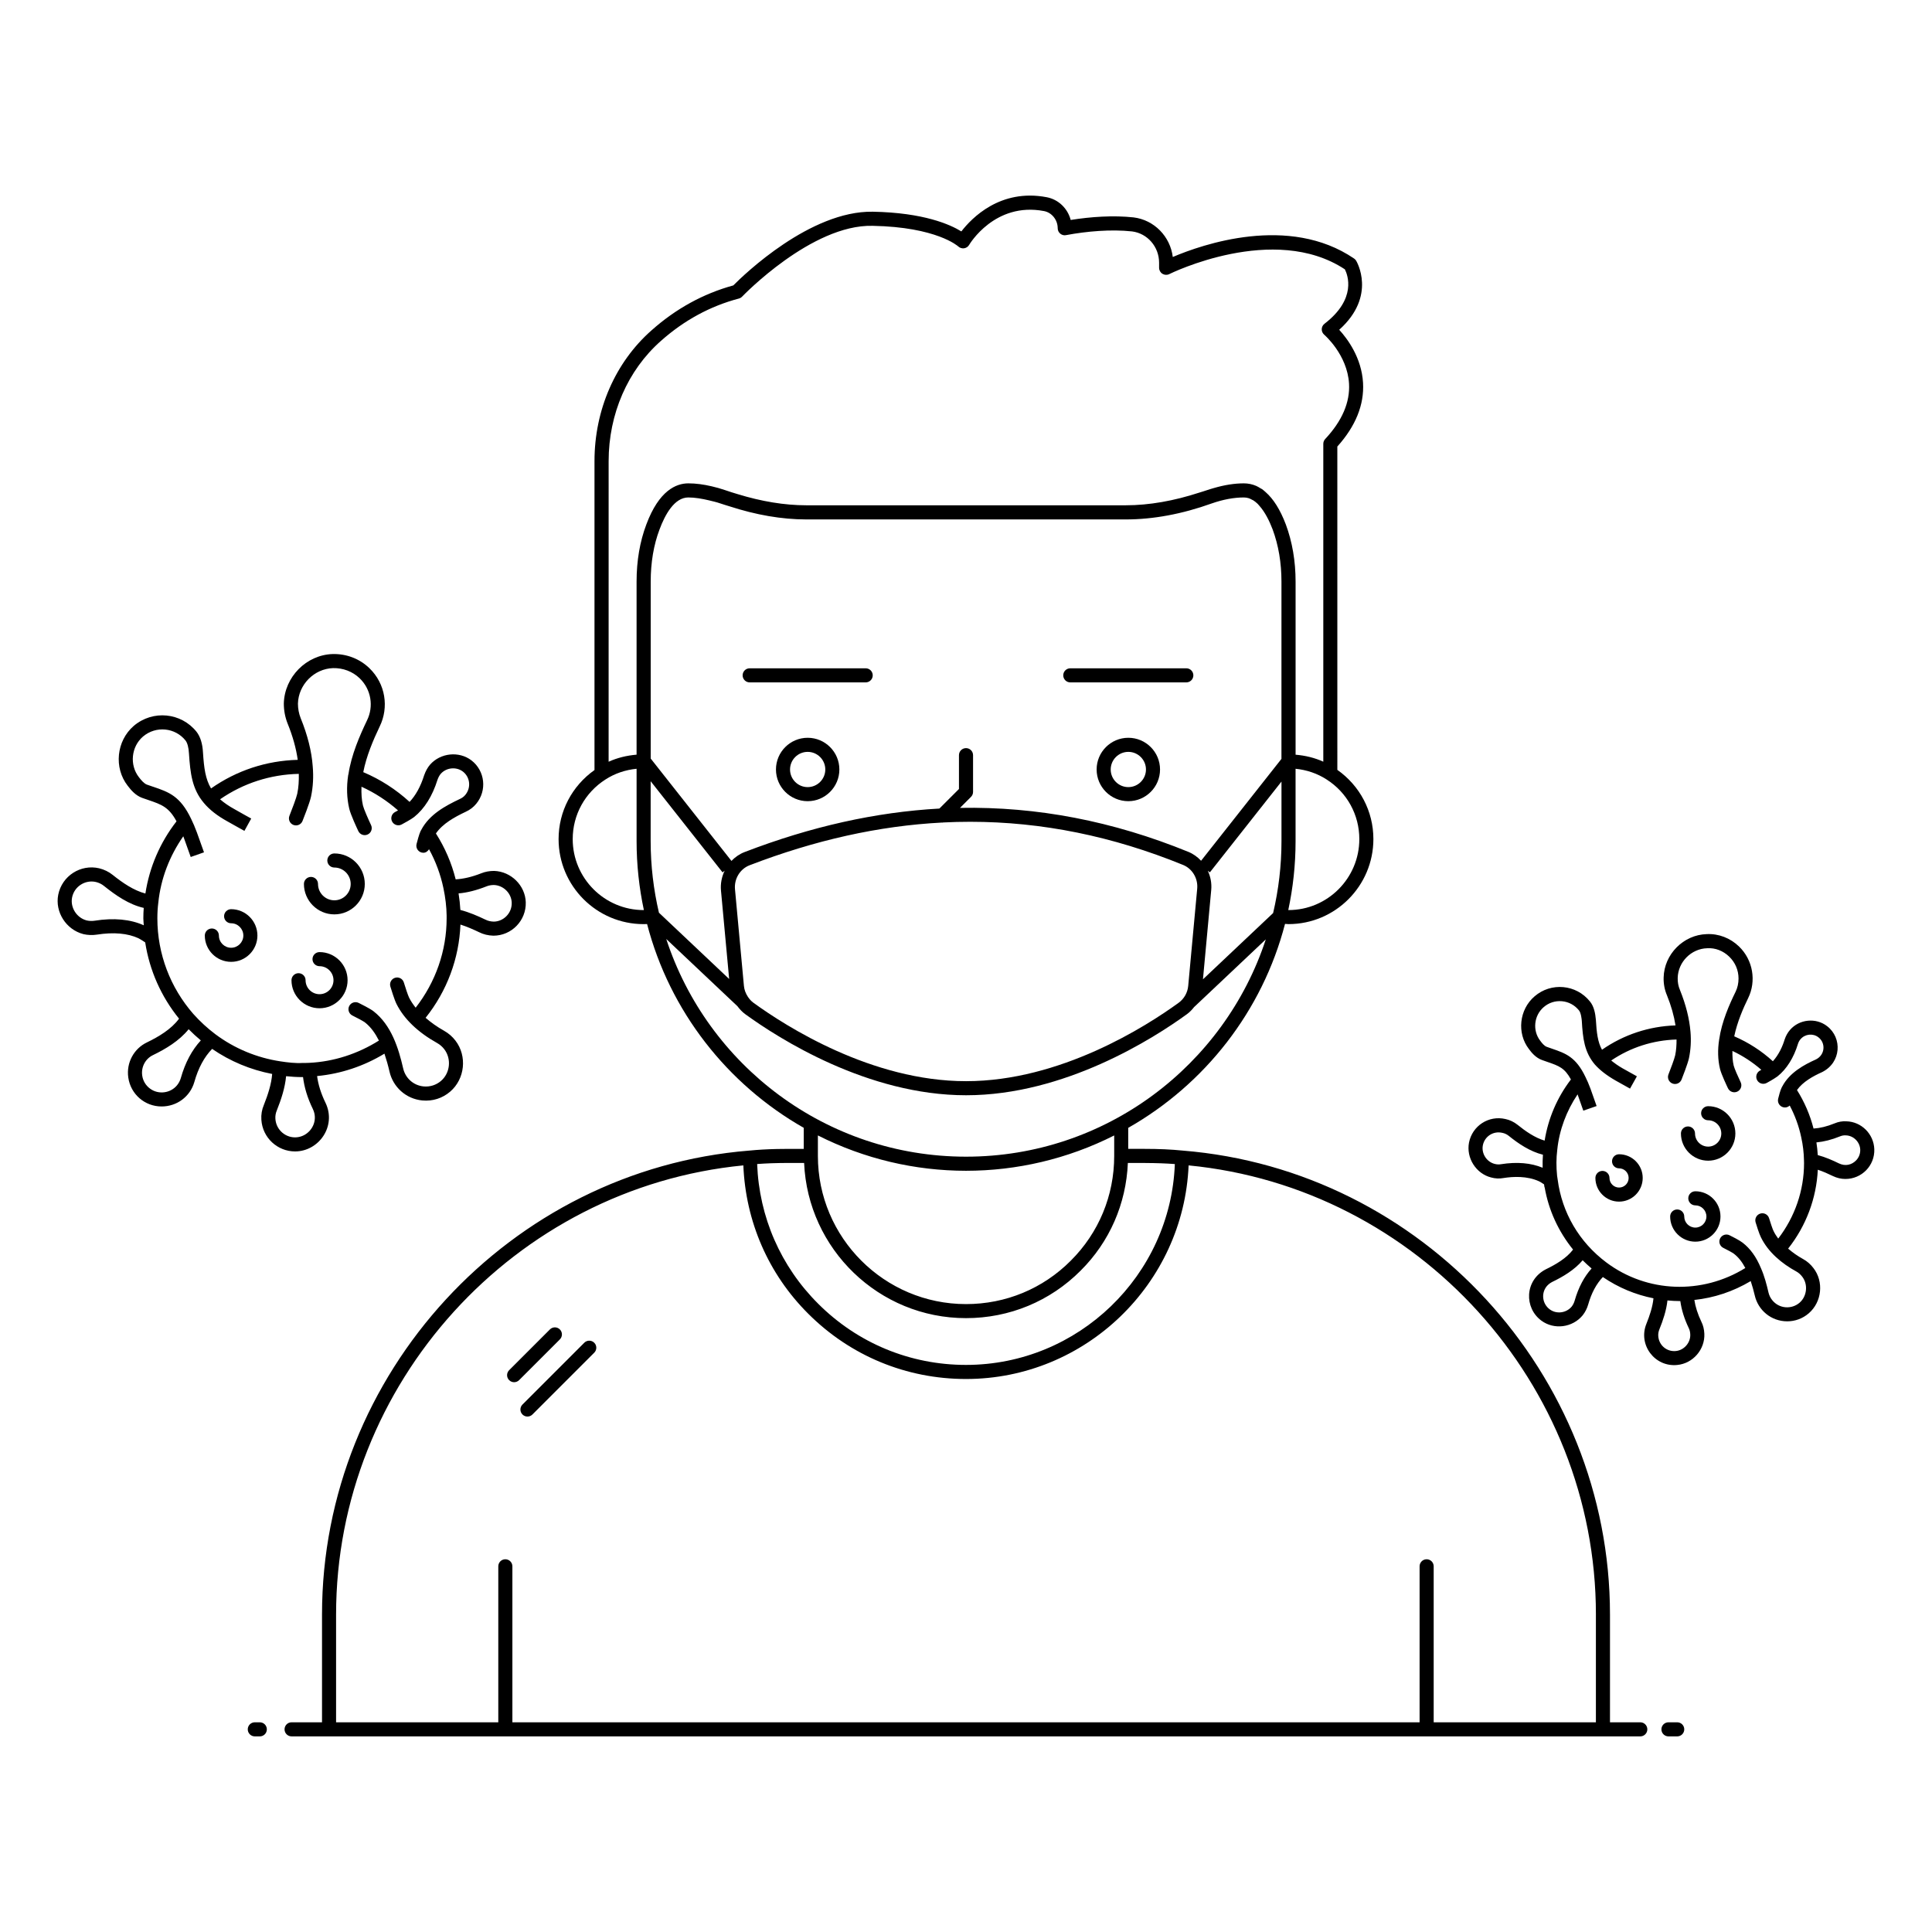 <?xml version="1.0" encoding="UTF-8"?>
<!-- Uploaded to: ICON Repo, www.iconrepo.com, Generator: ICON Repo Mixer Tools -->
<svg fill="#000000" width="800px" height="800px" version="1.1" viewBox="144 144 512 512" xmlns="http://www.w3.org/2000/svg">
 <g>
  <path d="m212.85 604.16c1.031 0 1.867-0.836 1.867-1.867s-0.836-1.867-1.867-1.867h-1.324c-1.031 0-1.867 0.836-1.867 1.867s0.836 1.867 1.867 1.867z"/>
  <path d="m588.48 604.16c1.031 0 1.867-0.836 1.867-1.867s-0.836-1.867-1.867-1.867h-2.32c-1.031 0-1.867 0.836-1.867 1.867s0.836 1.867 1.867 1.867z"/>
  <path d="m349.8 448.5c-2.629 0.059-4.977 0.195-7.199 0.418h-0.02-0.02-0.004c-63.492 5.144-113.22 59.145-113.22 122.96v28.547h-8.062c-1.031 0-1.867 0.836-1.867 1.867s0.836 1.867 1.867 1.867h9.91c0.008 0 0.012 0.004 0.02 0.004h337.59c0.008 0 0.012-0.004 0.02-0.004h9.879c1.031 0 1.867-0.836 1.867-1.867s-0.836-1.867-1.867-1.867h-8.031v-28.547c0-63.824-49.75-117.84-113.23-122.96-3.07-0.309-6.32-0.457-10.227-0.457h-4.215v-5.57c20.297-11.531 35.559-30.938 41.555-54.051 0.305 0.012 0.609 0.059 0.914 0.059 12.406 0 22.504-10.113 22.504-22.539 0-7.371-3.574-14.129-9.551-18.336l-0.004-85.688c4.856-5.398 7.148-11.074 6.812-16.887-0.383-6.652-4.125-11.664-6.316-14.055 10.078-9.02 4.543-18.219 4.484-18.316-0.137-0.219-0.316-0.406-0.531-0.555-17.289-11.789-40.328-3.711-48.055-0.418-0.672-5.418-4.898-9.809-10.379-10.492-5.356-0.582-11.367-0.176-16.676 0.68-0.801-3.055-3.246-5.453-6.391-6.035-12.246-2.32-19.828 5.496-22.586 9.07-2.953-1.824-9.965-4.973-23.48-5.223-16.562-0.27-34.121 16.668-36.953 19.531-7.961 2.184-15.254 6.191-21.676 11.914-9.602 8.465-15.113 21.094-15.113 34.648v81.871c-5.961 4.219-9.516 10.961-9.516 18.297 0 12.426 10.113 22.539 22.539 22.539 0.309 0 0.613-0.012 0.914-0.027 6 23.094 21.246 42.484 41.516 54.008v5.578c-3.559 0.012-4.883-0.016-7.203 0.035zm217.13 123.38v28.547h-42.988v-41.34c0-1.031-0.836-1.867-1.867-1.867s-1.867 0.836-1.867 1.867v41.34h-240.42v-41.34c0-1.031-0.836-1.867-1.867-1.867s-1.867 0.836-1.867 1.867v41.34h-42.988v-28.547c0-61.238 47.238-113.13 107.93-119.04 0.613 14.887 6.629 28.781 17.191 39.305 11.156 11.16 26.004 17.305 41.812 17.305 31.676 0 57.68-25.219 58.996-56.609 60.676 5.887 107.94 57.789 107.94 119.04zm-115.12-119.59c1.227 0.047 2.316 0.105 3.535 0.199-1.125 29.508-25.598 53.227-55.344 53.227-14.809 0-28.719-5.758-39.176-16.215-9.941-9.902-15.645-22.992-16.172-37.016 0.07-0.004 0.137-0.012 0.207-0.02 1.07-0.078 2.18-0.141 3.336-0.184 0.242-0.008 0.492-0.016 0.738-0.023 1.223-0.039 2.484-0.062 3.852-0.062h4.312c0.988 22.836 19.82 41.125 42.898 41.125 11.512 0 22.309-4.477 30.387-12.594 7.688-7.644 12.055-17.723 12.512-28.527h4.309c1.633 0.004 3.519 0.051 4.606 0.09zm-135.38-85.363v-15.895l19.055 24.152 0.559-0.441c-0.77 1.602-1.148 3.406-0.977 5.266l2.168 23.438-18.609-17.57c-1.422-6.09-2.195-12.43-2.195-18.949zm18.449-89.52c0.828 0.297 1.645 0.516 2.469 0.781 6.957 2.258 13.789 3.469 20.336 3.469h84.641c7.305 0 14.988-1.434 22.816-4.246 3.012-1.047 5.871-1.578 8.492-1.578 0.453 0 0.891 0.07 1.309 0.203 0.316 0.102 0.613 0.266 0.91 0.43 0.098 0.055 0.203 0.082 0.297 0.141 0.371 0.238 0.727 0.527 1.066 0.848 0.012 0.012 0.027 0.02 0.043 0.031 0.16 0.152 0.305 0.34 0.457 0.512 1.523 1.691 2.707 4.094 3.539 6.281 1.559 4.199 2.348 8.867 2.348 13.871l-0.004 46.965-21.297 26.996c-0.93-0.992-2.051-1.816-3.348-2.348-20.043-8.18-40.125-12.039-60.547-11.664l2.918-2.914c0.352-0.352 0.547-0.824 0.547-1.32v-9.738c0-1.031-0.836-1.867-1.867-1.867s-1.867 0.836-1.867 1.867v8.965l-5.188 5.184c-16.902 0.938-34.055 4.773-51.641 11.535-1.344 0.516-2.504 1.34-3.465 2.34l-21.398-27.125v-46.875c0-5.094 0.789-9.762 2.348-13.867 1.434-3.856 3.922-8.453 7.617-8.453 1.738 0 3.609 0.32 5.523 0.777 0.973 0.238 1.938 0.449 2.945 0.801zm7.293 130.71c-0.555-0.848-0.93-1.809-1.023-2.84l-2.367-25.605c-0.258-2.773 1.336-5.394 3.871-6.371 17.371-6.68 34.301-10.449 50.98-11.316 0.035 0.004 0.066 0.02 0.102 0.02 0.074 0 0.145-0.035 0.223-0.043 2.387-0.121 4.773-0.18 7.148-0.18 19.023 0 37.75 3.816 56.438 11.441 2.445 1 3.981 3.59 3.727 6.297l-2.383 25.758c-0.164 1.789-1.09 3.418-2.539 4.473-8.602 6.246-31.312 20.773-56.332 20.773s-47.73-14.527-56.336-20.773c-0.602-0.438-1.09-0.992-1.492-1.602l0.004-0.004zm121.91-33.363 0.547 0.43 18.977-24.059v15.801c0 6.551-0.781 12.922-2.215 19.043l-18.594 17.559 2.188-23.668c0.168-1.793-0.18-3.543-0.902-5.106zm40.152-8.383c0 10.371-8.422 18.809-18.77 18.809-0.02 0-0.039-0.004-0.059-0.004 1.258-5.887 1.934-11.988 1.934-18.246v-19.195c2.93 0.293 5.738 1.227 8.207 2.824 5.441 3.457 8.688 9.367 8.688 15.812zm-185.09-132.02c6.121-5.453 13.074-9.23 20.656-11.23 0.332-0.086 0.633-0.266 0.871-0.516 0.184-0.191 18.41-19.145 34.559-18.758 17.012 0.316 22.648 5.406 22.688 5.441 0.41 0.402 0.992 0.586 1.559 0.516 0.57-0.078 1.074-0.414 1.363-0.914 0.066-0.117 6.762-11.441 19.836-8.953 2.066 0.387 3.625 2.34 3.625 4.547 0 1.207 1.133 2.082 2.242 1.824 5.477-1.027 11.914-1.582 17.457-0.98 4.09 0.512 7.172 4.078 7.172 8.297v1.344c0 0.648 0.336 1.25 0.887 1.59 0.551 0.336 1.238 0.371 1.816 0.078 0.277-0.137 27.727-13.676 46.527-1.262 0.75 1.48 3.211 7.812-5.398 14.426-0.945 0.727-0.973 2.137-0.07 2.902 0.062 0.055 6.129 5.289 6.574 12.969 0.285 4.949-1.84 9.887-6.316 14.672-0.324 0.348-0.504 0.801-0.504 1.277v84.234c-2.305-1.043-4.793-1.637-7.344-1.848v-45.871c0-5.426-0.871-10.523-2.59-15.16-1.496-3.941-3.301-6.781-5.375-8.582-0.301-0.262-0.598-0.539-0.914-0.758-0.148-0.102-0.309-0.168-0.465-0.258-0.352-0.215-0.695-0.434-1.062-0.594-1.047-0.457-2.156-0.688-3.316-0.688-2.492 0-5.144 0.43-7.906 1.234-0.602 0.176-1.203 0.348-1.816 0.559-0.695 0.25-1.383 0.434-2.078 0.66-6.723 2.191-13.273 3.359-19.488 3.359h-84.652c-5.816 0-11.918-1.031-18.172-2.949-1.125-0.348-2.246-0.668-3.379-1.078-1.191-0.414-2.359-0.73-3.516-1-2.144-0.504-4.223-0.785-6.195-0.785-3.223 0-7.773 1.887-11.129 10.883-1.719 4.547-2.59 9.652-2.59 15.156v45.863c-2.578 0.215-5.086 0.816-7.41 1.871l0.004-79.664c0-12.484 5.047-24.09 13.852-31.855zm-4.562 150.83c-10.371 0-18.809-8.438-18.809-18.809 0-6.414 3.234-12.316 8.672-15.793 2.473-1.609 5.301-2.555 8.258-2.848v19.195c0 6.258 0.676 12.359 1.93 18.25-0.016 0-0.031 0.004-0.051 0.004zm5.981 7.66 18.863 17.812c0.59 0.789 1.258 1.523 2.07 2.113 8.898 6.461 32.414 21.488 58.527 21.488s49.629-15.027 58.527-21.488c0.746-0.543 1.367-1.207 1.93-1.918l0.004 0.004 18.965-17.906c-10.965 33.395-42.422 57.586-79.438 57.586-37.047 0-68.52-24.242-79.449-57.691zm118.71 52.066v5.434c0 10.512-4.086 20.363-11.512 27.758-7.383 7.418-17.238 11.5-27.75 11.5-21.648 0-39.262-17.609-39.262-39.258v-5.441c24.68 12.484 53.812 12.496 78.523 0.008z"/>
  <path d="m443.02 339.52c-4.633 0-8.402 3.769-8.402 8.402s3.769 8.402 8.402 8.402c4.633 0 8.402-3.769 8.402-8.402s-3.769-8.402-8.402-8.402zm0 13.074c-2.578 0-4.672-2.094-4.672-4.668 0-2.578 2.094-4.672 4.672-4.672 2.574 0 4.672 2.094 4.672 4.672 0 2.57-2.098 4.668-4.672 4.668z"/>
  <path d="m358.04 339.52c-4.633 0-8.402 3.769-8.402 8.402s3.769 8.402 8.402 8.402c4.633 0 8.402-3.769 8.402-8.402s-3.769-8.402-8.402-8.402zm0 13.074c-2.574 0-4.672-2.094-4.672-4.668 0-2.578 2.094-4.672 4.672-4.672s4.672 2.094 4.672 4.672c0 2.57-2.098 4.668-4.672 4.668z"/>
  <path d="m342.67 324.84h30.746c1.031 0 1.867-0.836 1.867-1.867s-0.836-1.867-1.867-1.867h-30.746c-1.031 0-1.867 0.836-1.867 1.867 0.004 1.035 0.836 1.867 1.867 1.867z"/>
  <path d="m427.64 324.84h30.746c1.031 0 1.867-0.836 1.867-1.867s-0.836-1.867-1.867-1.867h-30.746c-1.031 0-1.867 0.836-1.867 1.867 0 1.035 0.836 1.867 1.867 1.867z"/>
  <path d="m292.37 496.31c-0.73-0.73-1.91-0.73-2.637 0l-10.805 10.805c-0.73 0.73-0.73 1.91 0 2.637 0.363 0.363 0.844 0.547 1.32 0.547 0.477 0 0.953-0.184 1.32-0.547l10.805-10.805c0.727-0.727 0.727-1.906-0.004-2.637z"/>
  <path d="m298.84 499.84-16.379 16.379c-0.73 0.73-0.73 1.91 0 2.637 0.363 0.363 0.844 0.547 1.32 0.547 0.477 0 0.953-0.184 1.32-0.547l16.379-16.379c0.73-0.73 0.73-1.91 0-2.637-0.73-0.727-1.91-0.727-2.641 0z"/>
  <path d="m640.71 448.55c-0.152-4.051-3.426-7.297-7.41-7.391-1.078-0.074-2.133 0.133-3.109 0.543-2.012 0.824-3.875 1.27-5.586 1.375-0.922-3.609-2.391-7.027-4.387-10.203 1.562-2.195 4.273-3.688 6.664-4.758 5.098-2.551 5.363-9.078 1.32-12.172-2.965-2.312-7.379-1.859-9.832 0.992-0.621 0.711-1.094 1.551-1.426 2.551-0.527 1.738-1.508 3.981-3.113 5.754-3.047-2.766-6.477-4.981-10.242-6.606 0.789-3.816 2.441-7.582 3.719-10.184 2.137-4.41 1.312-10.008-2.469-13.637-2.324-2.231-5.383-3.422-8.559-3.262-6.156 0.18-11.27 5.352-11.402 11.516-0.043 1.633 0.254 3.227 0.883 4.703 1.121 2.769 1.867 5.438 2.266 7.973-7.047 0.234-13.715 2.445-19.484 6.449-1.141-2.074-1.422-4.512-1.625-7.981-0.152-1.617-0.461-3.453-1.555-4.793-3.648-4.582-10.328-5.152-14.688-1.375-4.086 3.488-4.738 9.777-1.492 13.969 0.703 0.965 1.824 2.312 3.445 2.898l1.531 0.539c2.984 1.027 4.496 1.578 6.152 4.617-3.656 4.769-6.019 10.316-6.969 16.211-2.59-0.762-5.059-2.481-7.199-4.211-0.977-0.77-2.07-1.281-3.195-1.512-4.422-1.027-8.773 1.781-9.648 6.246-0.777 4.082 1.863 8.234 5.863 9.242 1.09 0.301 2.231 0.348 3.242 0.152 2.582-0.41 6.316-0.598 9.5 0.883 0.234 0.102 0.797 0.465 1.281 0.789l0.117 0.777h0.043c1.062 6.121 3.676 11.742 7.531 16.508-1.746 2.293-4.547 3.938-7.238 5.238-5.633 2.93-5.75 10.23-1.141 13.605 3.344 2.469 8.238 1.855 10.941-1.441 0.664-0.855 1.148-1.812 1.441-2.832 0.883-3.094 2.18-5.488 3.891-7.293 4.129 2.82 8.688 4.699 13.414 5.633-0.219 2.289-1.031 4.66-1.867 6.742-2.273 5.574 2.207 11.539 8.172 10.926 4.152-0.395 7.371-4.109 7.176-8.285-0.051-1.164-0.316-2.234-0.777-3.148-0.973-2.035-1.594-3.981-1.867-5.801 5.191-0.543 10.273-2.215 14.934-4.996 0.422 1.277 0.789 2.578 1.082 3.844 0.887 3.832 4.297 6.82 8.594 6.82 2.098 0 4.102-0.738 5.711-2.129 3.481-3.008 4.031-8.391 1.234-11.988-0.766-1.008-1.684-1.809-2.719-2.375-1.535-0.836-2.824-1.781-3.988-2.773 4.75-6 7.496-13.297 7.867-20.91 1.402 0.465 2.762 1.074 3.984 1.672 1.102 0.52 2.184 0.777 3.301 0.777 4.344 0.016 7.836-3.535 7.688-7.891zm-98.945 3.981c-0.508 0.086-1.086 0.07-1.656-0.082-2.148-0.543-3.555-2.758-3.141-4.926 0.461-2.344 2.746-3.883 5.188-3.305 0.602 0.121 1.168 0.391 1.664 0.781 2.578 2.082 5.637 4.16 9.074 5.012-0.078 1.129-0.117 2.289-0.078 3.457-3.078-1.277-6.762-1.617-11.051-0.938zm19.527 36.184c-0.16 0.566-0.43 1.09-0.766 1.527-1.426 1.734-4.027 2.078-5.816 0.762-1.984-1.457-2.312-4.223-0.871-6.062 0.387-0.484 0.902-0.898 1.48-1.199 2.859-1.383 5.906-3.168 8.102-5.758 0.754 0.754 1.543 1.48 2.367 2.18-1.957 2.148-3.477 4.988-4.496 8.551zm30.246 7.246c0.238 0.473 0.371 1.031 0.398 1.672 0.102 2.184-1.633 4.195-3.82 4.402-2.418 0.242-4.5-1.539-4.66-3.957-0.047-0.609 0.059-1.211 0.32-1.852 0.926-2.293 1.824-4.914 2.113-7.598 1.117 0.102 2.234 0.172 3.359 0.172 0.02 0 0.035-0.004 0.055-0.004 0.305 2.273 1.039 4.668 2.234 7.164zm30.551-43.719c0 7.246-2.43 14.258-6.844 19.996-0.477-0.641-0.895-1.301-1.242-2.012-0.227-0.434-0.789-2.09-1.176-3.371-0.301-0.988-1.332-1.547-2.328-1.246-0.984 0.301-1.543 1.34-1.246 2.324 0.152 0.504 0.934 3.055 1.414 3.977 1.926 3.938 5.512 6.941 9.402 9.062 0.57 0.312 1.086 0.77 1.547 1.375 1.582 2.035 1.254 5.188-0.711 6.883-2.121 1.824-5.426 1.625-7.266-0.699-0.461-0.566-0.797-1.258-0.973-2.004-0.488-2.109-1.074-4.359-1.996-6.445-1.223-2.965-2.816-5.18-4.859-6.758-0.801-0.637-2.856-1.668-3.469-1.969-0.922-0.457-2.043-0.074-2.5 0.848s-0.078 2.039 0.848 2.496c1.086 0.535 2.473 1.285 2.816 1.559 1.184 0.914 2.172 2.16 3.019 3.777-11.441 7.098-26.035 6.621-36.844-1.484-7.184-5.391-11.762-13.199-12.891-21.996l-0.148-0.98c-0.242-2.418-0.23-4.609 0.043-6.84 0.543-5.312 2.438-10.32 5.387-14.715 0.457 1.262 1.52 4.316 1.52 4.316l3.523-1.223s-1.203-3.453-1.617-4.582c-0.434-1.191-0.914-2.266-1.332-3.109-2.527-5.324-5.297-6.281-8.797-7.484l-1.477-0.52c-0.66-0.238-1.285-1.016-1.73-1.629-2.082-2.688-1.664-6.676 0.938-8.898 1.348-1.168 3.07-1.715 4.84-1.555 1.785 0.164 3.383 1.027 4.512 2.445 0.543 0.664 0.695 2.269 0.738 2.734 0.273 4.703 0.684 8.293 3.453 11.582 1.336 1.504 3.137 2.898 5.523 4.269l3.805 2.125 1.82-3.258-3.785-2.113c-1.211-0.691-2.172-1.387-3.019-2.078 5.144-3.477 11.066-5.375 17.312-5.559 0.008 1.43-0.082 2.84-0.363 4.191-0.191 0.898-1.191 3.57-1.777 5.047-0.379 0.953 0.09 2.039 1.047 2.418 0.953 0.383 2.043-0.082 2.422-1.051 0.164-0.418 1.633-4.141 1.957-5.637 0.477-2.269 0.613-4.641 0.406-7.031-0.289-3.477-1.223-7.191-2.789-11.062-0.43-1.012-0.629-2.082-0.598-3.188 0.09-4.223 3.578-7.754 7.801-7.875 2.188-0.145 4.262 0.699 5.844 2.219 1.598 1.539 2.477 3.598 2.477 5.801 0 1.266-0.262 2.445-0.777 3.508-1.668 3.398-3.668 7.91-4.348 12.621-0.438 2.75-0.367 5.379 0.211 7.805 0.328 1.398 1.82 4.539 2.113 5.156 0.449 0.938 1.57 1.316 2.488 0.879 0.93-0.445 1.324-1.559 0.875-2.488-0.66-1.383-1.672-3.66-1.848-4.406-0.289-1.215-0.359-2.527-0.332-3.879 2.777 1.305 5.336 2.981 7.664 5.004-0.125 0.07-0.25 0.141-0.367 0.203-0.906 0.492-1.246 1.621-0.758 2.527 0.488 0.906 1.613 1.242 2.527 0.758 0.312-0.172 1.777-0.969 2.609-1.566 0.098-0.055 0.191-0.117 0.277-0.188 2.418-1.93 4.297-4.93 5.422-8.629 0.16-0.488 0.383-0.891 0.691-1.238 1.184-1.379 3.297-1.602 4.727-0.48 1.961 1.496 1.785 4.633-0.637 5.848-3.148 1.406-7.008 3.492-8.941 7.16-0.051 0.078-0.09 0.145-0.117 0.199-0.402 0.758-0.824 2.41-0.984 3.082-0.281 1.164 0.598 2.305 1.816 2.305 0.477 0 0.914-0.199 1.254-0.512 1.391 2.637 2.426 5.438 3.043 8.387 0.461 2.066 0.703 4.113 0.738 6.234zm9.254 0.074c-1.656-0.809-3.578-1.66-5.621-2.207-0.066-1.133-0.184-2.254-0.355-3.359 1.965-0.184 4.055-0.703 6.254-1.602 0.477-0.203 0.98-0.297 1.543-0.262 2.027 0.047 3.742 1.754 3.816 3.793 0.035 1.062-0.352 2.066-1.09 2.832-1.137 1.18-2.832 1.629-4.547 0.805z"/>
  <path d="m596.68 437.15c-1.031 0-1.867 0.836-1.867 1.867s0.836 1.867 1.867 1.867c1.918 0 3.481 1.57 3.481 3.5 0 1.922-1.562 3.481-3.481 3.481-1.922 0-3.481-1.559-3.481-3.481 0-1.031-0.836-1.867-1.867-1.867s-1.867 0.836-1.867 1.867c0 3.977 3.234 7.211 7.215 7.211 3.977 0 7.211-3.234 7.211-7.211 0-3.992-3.234-7.234-7.211-7.234z"/>
  <path d="m593.28 459.7c-1.031 0-1.867 0.836-1.867 1.867s0.836 1.867 1.867 1.867c1.621 0 2.938 1.324 2.938 2.953 0 1.617-1.316 2.938-2.938 2.938-1.617 0-2.938-1.32-2.938-2.938 0-1.031-0.836-1.867-1.867-1.867s-1.867 0.836-1.867 1.867c0 3.676 2.992 6.668 6.668 6.668 3.676 0 6.668-2.992 6.668-6.668 0.008-3.688-2.984-6.688-6.664-6.688z"/>
  <path d="m573.07 449.89c-1.031 0-1.867 0.836-1.867 1.867s0.836 1.867 1.867 1.867c1.398 0 2.535 1.145 2.535 2.551 0 1.398-1.137 2.539-2.535 2.539-1.398-0.004-2.539-1.145-2.539-2.543 0-1.031-0.836-1.867-1.867-1.867s-1.867 0.836-1.867 1.867c0 3.457 2.812 6.273 6.269 6.273 3.457 0 6.269-2.812 6.269-6.273 0.004-3.465-2.809-6.281-6.266-6.281z"/>
  <path d="m166.08 391.55c1.195 0.27 2.402 0.316 3.578 0.137 4.477-0.695 8.215-0.363 11.078 0.98 0.41 0.203 1.098 0.652 1.746 1.082 1.148 7.43 4.227 14.359 8.969 20.207-2.059 2.809-5.391 4.777-8.523 6.297-3.375 1.609-5.504 5.309-4.93 9.309 0.633 4.43 4.379 7.664 8.828 7.664 4.023 0 7.543-2.574 8.672-6.469 1.055-3.754 2.656-6.676 4.719-8.789 4.766 3.281 10.195 5.547 15.91 6.641-0.207 2.734-1.145 5.547-2.195 8.195-0.539 1.262-0.762 2.594-0.668 3.945 0.312 4.812 4.309 8.391 8.922 8.391 6.305 0 11.043-6.684 8.086-12.871-1.215-2.492-1.949-4.867-2.238-7.102 6.32-0.598 12.398-2.625 17.848-5.938 0.52 1.555 0.973 3.152 1.344 4.773 0.906 3.961 4.25 7.211 8.707 7.633 2.738 0.25 5.332-0.594 7.363-2.336 3.922-3.359 4.555-9.426 1.406-13.52-0.828-1.078-1.844-1.957-3.019-2.617-1.895-1.059-3.492-2.215-4.894-3.43 5.648-7.062 8.883-15.711 9.234-24.711 1.707 0.539 3.394 1.285 4.984 2.043 1.105 0.555 2.344 0.855 3.746 0.902 4.832 0 8.727-4.008 8.582-8.863-0.141-4.434-3.879-8.156-8.395-8.301-1.223 0-2.394 0.215-3.371 0.617-2.555 1.008-4.789 1.504-6.809 1.621-1.074-4.301-2.828-8.379-5.238-12.164 1.793-2.609 4.949-4.348 7.863-5.727 1.152-0.52 2.109-1.254 2.84-2.16 2.875-3.504 2.324-8.691-1.277-11.473-3.301-2.523-8.223-2.019-11 1.148-0.645 0.77-1.156 1.691-1.543 2.797-0.945 3.008-2.258 5.348-3.863 7.051-3.606-3.305-7.781-5.992-12.27-7.883 0.824-4.25 2.621-8.484 4.359-12.117 2.461-5.047 1.559-11.285-2.731-15.43-2.629-2.543-6.117-3.844-9.754-3.75-6.957 0.215-12.754 6.07-12.93 13.098 0 1.84 0.332 3.617 0.996 5.297 1.379 3.387 2.266 6.609 2.691 9.641-8.324 0.215-16.199 2.82-22.973 7.578-1.492-2.504-1.867-5.398-2.137-9.512-0.125-2.359-0.695-4.207-1.715-5.512-4.066-5.082-11.562-5.859-16.633-1.551-4.602 3.977-5.316 11.098-1.609 15.859 0.93 1.227 2.106 2.57 3.805 3.207l1.715 0.594c3.496 1.188 5.394 1.871 7.422 5.633-4.359 5.602-7.184 12.164-8.246 19.133-3.082-0.812-5.988-2.793-8.676-4.941-1.012-0.82-2.25-1.426-3.59-1.75-4.887-1.133-9.84 2-10.836 7.023-0.887 4.555 2.066 9.227 6.648 10.418zm25.828 38.184c-0.195 0.676-0.535 1.309-0.996 1.879-1.738 2.113-4.922 2.523-7.129 0.898-1.148-0.832-1.891-2.066-2.094-3.477-0.324-2.262 0.836-4.457 2.859-5.422 3.352-1.625 6.922-3.746 9.449-6.856 1.035 1.051 2.109 2.035 3.223 2.965-2.336 2.531-4.144 5.856-5.312 10.012zm30.824 15.652c-2.875 0.309-5.555-1.848-5.75-4.879-0.055-0.77 0.074-1.523 0.395-2.281 1.141-2.867 2.156-5.918 2.441-9.023 1.391 0.141 2.793 0.238 4.219 0.238 0.094 0 0.18-0.004 0.273-0.004 0.32 2.703 1.172 5.535 2.598 8.457 0.328 0.695 0.504 1.371 0.527 2.074 0.113 2.707-1.996 5.141-4.703 5.418zm50.234-66.504c0.551-0.227 1.238-0.348 1.918-0.348 2.527 0.082 4.648 2.184 4.727 4.684 0.086 2.832-2.234 5.019-4.785 5.019-0.812-0.027-1.512-0.191-2.176-0.523-2.086-1-4.32-1.961-6.648-2.57-0.078-1.438-0.238-2.894-0.477-4.383 2.266-0.188 4.723-0.809 7.441-1.879zm-88.402-26.387-1.629-0.562c-0.785-0.297-1.543-1.203-2.129-1.977-2.519-3.238-2.031-8.07 1.078-10.754 3.469-2.945 8.559-2.367 11.277 1.031 0.5 0.641 0.836 1.879 0.914 3.414 0.352 5.363 0.84 9.441 3.938 13.129 1.52 1.82 3.598 3.441 6.312 4.93 1.094 0.637 4.449 2.484 4.449 2.484l1.801-3.266s-3.289-1.812-4.406-2.469c-1.547-0.848-2.805-1.723-3.844-2.637 6.164-4.258 13.312-6.574 20.863-6.738 0.039 1.816-0.055 3.59-0.41 5.258-0.219 1.051-1.387 4.141-2.07 5.844-0.383 0.957 0.082 2.043 1.035 2.426 0.965 0.379 2.043-0.078 2.426-1.035 0.191-0.48 1.898-4.754 2.258-6.465 0.543-2.555 0.691-5.277 0.445-8.062-0.285-3.949-1.359-8.238-3.184-12.715-0.484-1.223-0.73-2.539-0.73-3.859 0.125-5.035 4.301-9.262 9.32-9.414 2.59-0.059 5.141 0.867 7.039 2.699 3.086 2.981 3.742 7.477 1.961 11.121-2.004 4.191-4.148 9.141-4.922 14.215-0.039 0.109-0.07 0.227-0.086 0.348-0.469 3.098-0.371 6.082 0.285 8.871 0.363 1.57 2.066 5.223 2.406 5.941 0.438 0.922 1.539 1.332 2.484 0.891 0.934-0.441 1.332-1.551 0.891-2.484-0.77-1.629-1.945-4.316-2.148-5.191-0.371-1.578-0.449-3.258-0.391-4.981 3.508 1.594 6.781 3.719 9.684 6.281-0.27 0.148-0.539 0.297-0.793 0.43-0.91 0.484-1.254 1.613-0.77 2.527 0.484 0.906 1.617 1.254 2.523 0.77 0.41-0.219 2.5-1.34 3.312-1.98 2.738-2.195 4.828-5.531 6.191-9.875 0.223-0.629 0.508-1.148 0.836-1.547 1.48-1.695 4.125-1.965 5.894-0.617 1.898 1.465 2.231 4.234 0.652 6.164-0.375 0.465-0.859 0.828-1.512 1.121-3.793 1.801-8.02 4.062-10.18 8.168v0.004c-0.078 0.129-0.148 0.254-0.188 0.336-0.383 0.809-0.902 2.801-1.055 3.398-0.301 1.18 0.594 2.324 1.809 2.324 0.641 0 1.16-0.398 1.5-0.938 1.77 3.234 3.047 6.68 3.805 10.277 0.535 2.519 0.824 4.981 0.855 7.305v0.746c0 8.586-2.922 16.898-8.207 23.668-0.68-0.859-1.277-1.742-1.738-2.664-0.305-0.605-0.996-2.711-1.391-4.016-0.301-0.992-1.336-1.547-2.328-1.246-0.984 0.301-1.543 1.34-1.246 2.324 0.172 0.574 1.07 3.508 1.629 4.613 2.012 4 5.641 7.484 10.773 10.359 0.73 0.406 1.363 0.957 1.883 1.633 1.957 2.547 1.566 6.324-0.875 8.41-1.281 1.094-2.918 1.605-4.586 1.453-2.766-0.258-4.856-2.269-5.422-4.746-1.246-5.445-3.152-11.5-7.852-15.164-0.926-0.727-3.469-1.984-3.969-2.231-0.926-0.441-2.039-0.07-2.496 0.855-0.453 0.926-0.07 2.039 0.855 2.496 1.273 0.625 2.898 1.496 3.316 1.82 1.609 1.254 2.766 2.949 3.715 4.816-5.59 3.508-11.93 5.59-18.512 5.906-0.609 0.031-1.184 0.031-1.789 0.031-1.809 0.109-3.91-0.137-5.785-0.426-6.262-0.941-12.23-3.422-17.258-7.188-2.098-1.574-4.078-3.398-5.871-5.406-6.031-6.918-9.504-15.82-9.504-25.309 0-1.496 0.082-2.832 0.25-4.141 0.652-6.383 2.981-12.375 6.617-17.598 0.039 0.102 0.078 0.191 0.117 0.293 0.484 1.297 1.855 5.191 1.855 5.191l3.519-1.238s-1.391-3.941-1.875-5.25c-0.512-1.379-1.027-2.594-1.52-3.586-2.902-6.106-5.926-7.129-10.109-8.551zm-15.148 25.242c0.789 0.191 1.516 0.543 2.109 1.023 3.172 2.535 6.629 4.949 10.566 5.844-0.066 0.883-0.105 1.797-0.105 2.773 0 0.621 0.09 1.219 0.117 1.836-3.551-1.598-7.922-2.016-13.02-1.215-0.699 0.109-1.434 0.082-2.117-0.074-2.652-0.691-4.383-3.422-3.863-6.082 0.59-2.981 3.543-4.75 6.312-4.106z"/>
  <path d="m232.61 386.32c4.445 0 8.062-3.617 8.062-8.066 0-4.457-3.617-8.082-8.062-8.082-1.031 0-1.867 0.836-1.867 1.867s0.836 1.867 1.867 1.867c2.387 0 4.328 1.953 4.328 4.352 0 2.391-1.941 4.332-4.328 4.332-2.391 0-4.332-1.941-4.332-4.332 0-1.031-0.836-1.867-1.867-1.867s-1.867 0.836-1.867 1.867c0.004 4.441 3.621 8.062 8.066 8.062z"/>
  <path d="m228.68 411.2c4.098 0 7.434-3.336 7.434-7.43 0-4.109-3.336-7.453-7.434-7.453-1.031 0-1.867 0.836-1.867 1.867s0.836 1.867 1.867 1.867c2.039 0 3.699 1.668 3.699 3.723 0 2.039-1.66 3.699-3.699 3.699-2.039 0-3.699-1.66-3.699-3.699 0-1.031-0.836-1.867-1.867-1.867s-1.867 0.836-1.867 1.867c0 4.094 3.332 7.426 7.434 7.426z"/>
  <path d="m205.25 398.9c3.844 0 6.969-3.125 6.969-6.973 0-3.848-3.125-6.984-6.969-6.984-1.031 0-1.867 0.836-1.867 1.867s0.836 1.867 1.867 1.867c1.785 0 3.238 1.457 3.238 3.25 0 1.785-1.453 3.238-3.238 3.238s-3.238-1.453-3.238-3.238c0-1.031-0.836-1.867-1.867-1.867s-1.867 0.836-1.867 1.867c0.004 3.848 3.129 6.973 6.973 6.973z"/>
 </g>
</svg>